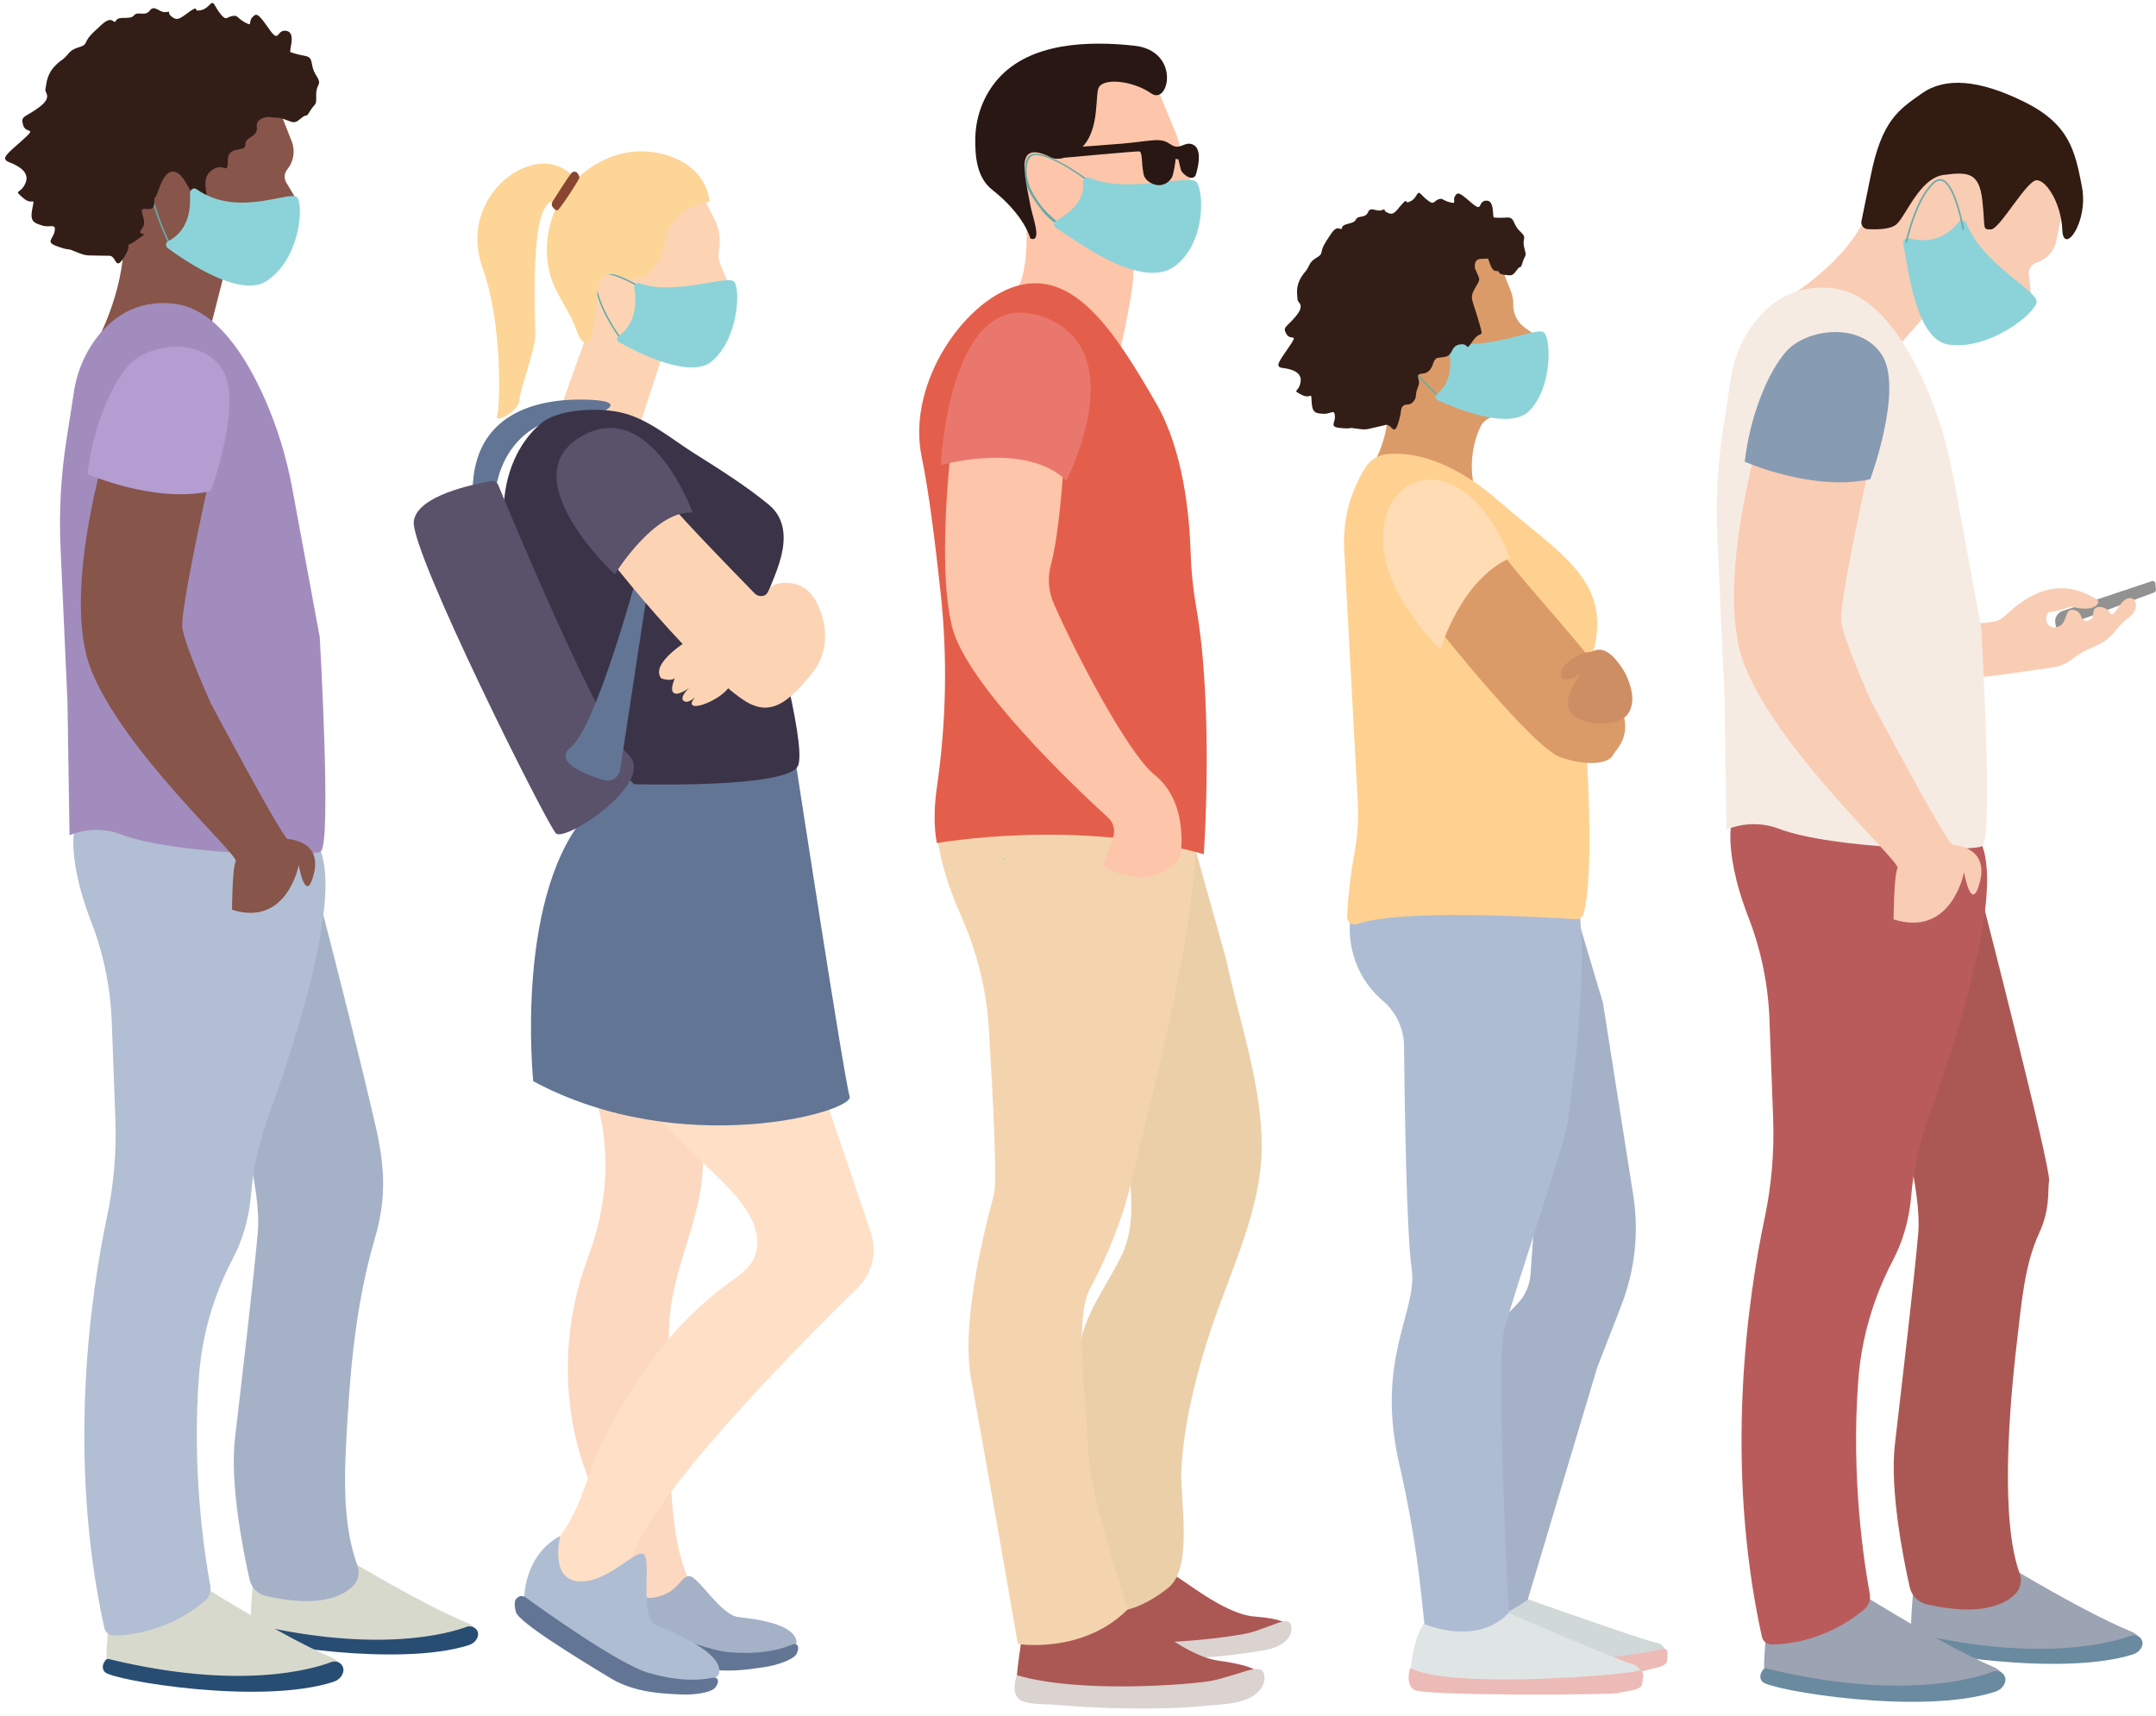 <?xml version="1.0" encoding="UTF-8"?><svg xmlns="http://www.w3.org/2000/svg" xmlns:xlink="http://www.w3.org/1999/xlink" height="3543.9" preserveAspectRatio="xMidYMid meet" version="1.0" viewBox="959.3 811.9 4452.4 3543.9" width="4452.4" zoomAndPan="magnify"><g><g><path d="M 2409.863 3183.852 C 2420.957 3313.617 2346.129 3421.449 2341.363 3548.215 C 2337.309 3655.777 2336.344 3764.598 2344.051 3872.027 C 2349.516 3948.195 2355.812 4043.535 2400.387 4108.707 L 2193.121 4123.438 L 2186.809 3893.008 C 2186.809 3893.008 2072.117 3680.477 2174.184 3406.906 C 2276.234 3133.34 2125.777 2948.16 2125.777 2948.16 L 2388.816 2937.645 C 2388.816 2937.645 2409.863 3183.824 2409.863 3183.852" fill="#fcd8c0"/></g><g><path d="M 2257.027 4040.148 C 2257.027 4040.148 2258.742 4120.578 2310.094 4111.391 C 2361.449 4102.188 2363.387 4068.031 2382.258 4067.078 C 2401.129 4066.141 2446.73 4147.488 2484.453 4151.688 C 2522.176 4155.891 2596.809 4165.758 2603.887 4200.309 C 2610.984 4234.871 2481.941 4249.34 2481.941 4249.34 L 2224.781 4170.129 C 2224.781 4170.129 2201.441 4093.16 2257.027 4040.148" fill="#a5b1c7"/></g><g><path d="M 2184.824 4120.301 C 2176.785 4116.57 2169.34 4119.688 2165.387 4127.66 C 2162.871 4132.73 2165.352 4143.449 2170.508 4153.73 C 2180.438 4173.527 2313.219 4222.598 2389.203 4250.301 C 2420.586 4261.742 2454.086 4263.73 2487.043 4261.277 C 2503.328 4260.07 2519.5 4257.859 2535.625 4255.398 C 2552.086 4252.879 2563.57 4250.141 2579.23 4244.059 C 2587.062 4241.027 2600.719 4234.871 2604.531 4227.32 C 2610.152 4216.211 2609.078 4202.969 2593.434 4209.32 C 2562.801 4221.781 2521.133 4229.148 2464.398 4224.289 C 2399.914 4218.758 2223.258 4138.141 2184.824 4120.301" fill="#627595"/></g><g><path d="M 2664.488 3081.805 L 2757.57 3356.828 C 2771.309 3397.445 2760.547 3442.328 2729.895 3472.301 C 2597.586 3601.562 2250.676 3951.859 2258.344 4063.461 C 2267.816 4201.289 2062.637 4065.57 2062.637 4065.57 C 2062.637 4065.57 2127.855 3966.68 2127.871 3966.66 C 2163.457 3912.719 2178.863 3834.879 2209.531 3776.609 C 2273.492 3655.211 2352.418 3541.871 2465.09 3461 C 2485.898 3446.07 2508.801 3430.719 2517.762 3406.711 C 2550.539 3318.898 2423.484 3232.375 2374.758 3178.273 C 2349.816 3150.594 2281.008 3090.598 2289.918 3047.09 C 2299.387 3000.773 2664.488 3081.805 2664.488 3081.805" fill="#ffe0c7"/></g><g><path d="M 2603.441 2392.641 C 2603.441 2392.641 2703.41 3044.977 2713.922 3076.535 C 2724.438 3108.098 2365.66 3209.117 2060.539 3044.977 C 2060.539 3044.977 2019.496 2649.367 2180.469 2483.125 C 2341.465 2316.883 2408.805 2356.859 2408.805 2356.859 L 2603.441 2392.641" fill="#627595"/></g><g><path d="M 3222.59 4137.129 C 3222.59 4137.129 3216.625 4199.59 3219.441 4202.922 C 3222.258 4206.262 3308.629 4216.961 3308.629 4216.961 L 3388.324 4218.422 L 3461.367 4210.652 L 3534.23 4200.258 L 3594.457 4182.738 L 3614.461 4165.832 C 3614.461 4165.832 3612.109 4155.461 3548.824 4150.418 C 3485.535 4145.371 3395.242 4067.539 3387.391 4068 C 3379.543 4068.461 3241.793 4091.379 3241.793 4091.379 L 3222.59 4137.129" fill="#ab5854"/></g><g><path d="M 3218.477 4193.789 C 3218.477 4193.789 3209.641 4222.309 3224.262 4232.828 C 3237.125 4242.078 3269.039 4238.277 3283.703 4238.75 C 3324.008 4240.047 3364.375 4239.508 3404.637 4237.738 C 3446.387 4235.898 3488.246 4232.809 3529.574 4226.277 C 3558.684 4221.68 3606.328 4220.078 3622.574 4190.559 C 3626.16 4184.039 3627.516 4176.148 3625.535 4168.969 C 3624.867 4166.648 3623.82 4164.328 3621.996 4162.758 C 3613.984 4155.93 3591.887 4166.359 3583.719 4169.211 C 3568.297 4174.578 3553.207 4180.988 3537.273 4184.77 C 3507.941 4191.738 3326.211 4218.547 3218.477 4193.789" fill="#dad3d0"/></g><g><path d="M 3068.434 4201.199 C 3068.434 4201.199 3056.41 4278.871 3059.684 4283.25 C 3062.977 4287.621 3170.172 4307.309 3170.172 4307.309 L 3269.727 4314.969 L 3361.625 4310.59 L 3453.5 4302.941 L 3530.082 4285.43 L 3556.352 4265.738 C 3556.352 4265.738 3554.168 4252.621 3475.383 4241.68 C 3396.621 4230.738 3289.426 4126.812 3279.586 4126.812 C 3269.727 4126.812 3095.793 4145.41 3095.793 4145.41 L 3068.434 4201.199" fill="#ab5854"/></g><g><path d="M 3419.598 2536.199 L 3491.793 2794.371 C 3518.629 2924.508 3568.102 3057.258 3564.621 3191.777 C 3561.25 3322.77 3490.656 3457.379 3451.91 3582.699 C 3425.027 3669.66 3403.203 3759.5 3398.848 3850.75 C 3396.156 3906.668 3423.781 4048.801 3372.559 4090.707 C 3360.539 4100.559 3293.797 4153.07 3241.281 4135.559 C 3158.82 4107.988 3175.852 3622.629 3197.918 3556.41 C 3216.262 3501.359 3252.445 3454.199 3277.008 3401.629 C 3317.809 3314.289 3278.691 3193.258 3279.852 3094.77 C 3280.859 3008.129 3281.844 2921.488 3282.875 2834.848 L 3383.504 2625.902 L 3419.598 2536.199" fill="#ebcfa9"/></g><g><path d="M 2896.152 2546.594 C 2896.152 2546.594 2900.746 2606.383 2944.062 2703.578 C 2976.879 2777.184 2996.539 2855.973 3001.426 2936.422 C 3009.461 3068.84 3018.961 3251.668 3012.117 3278.449 C 3001.172 3321.117 2941 3534.441 2965.082 3662.43 C 2989.141 3790.422 3061.32 4207.219 3061.32 4207.219 C 3061.32 4207.219 3195.883 4229.102 3288.867 4135.02 C 3288.867 4135.02 3209.57 3904.738 3206.273 3804.098 C 3203 3703.449 3176.73 3534.98 3210.652 3472.629 C 3244.574 3410.27 3279.582 3324.949 3295.988 3250.559 C 3312.398 3176.168 3464.449 2621.539 3421.793 2467.297 C 3379.137 2313.031 2896.152 2546.594 2896.152 2546.594" fill="#f4d4ae"/></g><g><path d="M 3078.852 1272.141 C 3078.852 1272.141 3085.402 1382.621 3055.859 1412.164 C 3026.34 1441.707 3264.812 1568.602 3264.812 1568.602 C 3264.812 1568.602 3300.551 1419.48 3299.656 1375.84 C 3299.531 1370.051 3304.246 1365.312 3310.031 1365.312 C 3333.383 1365.234 3382.582 1363.066 3394.996 1346.523 C 3405.113 1333.039 3398.59 1316.215 3392.09 1305.305 C 3387.246 1297.148 3386.125 1287.309 3388.926 1278.258 L 3393.949 1262.07 C 3396.727 1253.023 3396.344 1243.285 3392.828 1234.488 C 3390.074 1227.605 3390.074 1218.992 3394.406 1212.773 C 3401.316 1202.883 3422.551 1197.223 3417.273 1181.316 L 3398.18 1123.68 C 3395.324 1109.66 3391.145 1095.918 3385.691 1082.691 L 3344.676 983.352 L 3194.785 966.934 L 3139.012 1020.543 L 3111.66 1059.926 C 3111.66 1059.926 3082.117 1100.406 3072.277 1108.055 C 3062.438 1115.699 3047.117 1132.117 3047.117 1132.117 L 3078.852 1272.141" fill="#fdc5aa"/></g><g><path d="M 3952.258 4241.73 C 3952.258 4241.73 3952.23 4170.73 3979.324 4141.371 C 4006.418 4112 4033.133 4128.961 4033.133 4128.961 L 4110.984 4113.68 C 4110.984 4113.68 4348.941 4197.969 4376.035 4203.59 C 4403.102 4209.211 4395.754 4224.051 4395.754 4224.051 C 4395.754 4224.051 4274.008 4253.801 4272.902 4252.832 C 4271.82 4251.867 4199.316 4261.25 4198.184 4259.258 C 4197.02 4257.27 4122.359 4264.719 4122.359 4264.719 L 4055.34 4262.461 L 3977.109 4261.891 L 3952.258 4241.73" fill="#d0d8d8"/></g><g><path d="M 3950.988 4237.691 C 3950.988 4237.691 3942.473 4268.031 3960.641 4279.309 C 3978.777 4290.598 4345.773 4267.102 4357.828 4262.281 C 4369.91 4257.461 4400.676 4255.66 4401.945 4242.211 C 4403.215 4228.758 4406.297 4211.082 4388.188 4218.32 C 4370.102 4225.551 4036.52 4274.879 3950.988 4237.691" fill="#edbbb7"/></g><g><path d="M 3872.492 4261.371 C 3872.492 4261.371 3876.871 4185.879 3907.508 4156.348 C 3938.145 4126.809 3965.469 4146.5 3965.469 4146.5 L 4067.211 4139.938 C 4067.211 4139.938 4296.949 4239.488 4325.398 4247.148 C 4353.844 4254.801 4345.082 4270.117 4345.082 4270.117 C 4345.082 4270.117 4213.828 4294.191 4212.73 4293.09 C 4211.637 4292 4133.961 4297.469 4132.867 4295.281 C 4131.77 4293.09 4051.906 4296.371 4051.906 4296.371 L 3980.801 4289.809 L 3897.652 4284.34 L 3872.492 4261.371" fill="#dfe5e5"/></g><g><path d="M 4213.816 2695.922 L 4269.598 2882.992 L 4332.121 3280.141 C 4344.195 3356.785 4335.773 3435.242 4307.684 3507.562 L 4257.578 3636.723 L 4114.246 4115.871 C 4114.246 4115.871 4061.742 4155.25 4022.379 4155.25 C 3982.988 4155.25 4022.379 3577.652 4022.379 3577.652 L 4092.949 3504.621 C 4108.836 3488.203 4118.402 3466.703 4120.027 3443.914 L 4137.219 3200.23 L 4071.602 2826.105 L 4213.816 2695.922" fill="#a5b1c7"/></g><g><path d="M 3747.781 2710.137 C 3747.781 2710.137 3731.938 2807.809 3815.422 2879.18 C 3842.762 2902.559 3858.449 2936.777 3858.816 2972.738 C 3860.047 3096.086 3863.922 3359.477 3874.684 3433.246 C 3887.332 3519.789 3798.848 3617.57 3848.941 3835.691 C 3868.793 3922.109 3884.008 4009.52 3893.539 4097.68 L 3900.949 4166.188 C 3900.949 4166.188 4008.16 4213.227 4074.887 4143.219 C 4074.887 4143.219 4048.098 3626.328 4065.039 3561.238 C 4086.59 3478.539 4189.742 3177.258 4196.316 3131.316 C 4202.863 3085.367 4268.512 2639.035 4179.895 2596.367 C 4091.305 2553.707 3747.781 2710.137 3747.781 2710.137" fill="#aebcd3"/></g><g><path d="M 3822.176 1694.965 C 3822.176 1694.965 3815.602 1745.277 3782.801 1789.047 C 3749.977 1832.785 4008.234 1833.777 4008.234 1833.777 C 4008.234 1833.777 3982.211 1768.051 4016.484 1693.617 C 4021.816 1681.965 4032.91 1674.07 4045.652 1672.852 C 4060.277 1671.43 4075.023 1670.188 4089.293 1666.504 C 4101.555 1663.305 4115.973 1658.406 4122.879 1646.957 C 4128.516 1637.59 4127.422 1626.445 4127.703 1615.984 C 4127.805 1610.984 4128.742 1606.109 4130.215 1601.363 C 4131.738 1596.488 4133.617 1591.613 4133.617 1586.438 C 4133.617 1575.648 4125.645 1567.699 4122.371 1557.953 C 4120.465 1552.215 4119.148 1544.75 4123.031 1539.574 L 4132.219 1527.312 C 4137.984 1519.645 4136.332 1508.754 4128.566 1503.145 L 4107.746 1488.113 C 4092.645 1477.199 4083.91 1459.555 4084.367 1440.945 C 4084.621 1431.707 4082.996 1422.492 4079.621 1413.883 L 4057.383 1356.918 L 4013.613 1297.844 L 3942.508 1347.066 L 3879.066 1436.785 C 3879.066 1436.785 3860.461 1464.125 3857.184 1475.066 C 3853.91 1486.008 3853.91 1510.074 3850.633 1522.105 C 3847.336 1534.141 3822.176 1694.965 3822.176 1694.965" fill="#db9b68"/></g><g><path d="M 5410.285 2016.711 L 5411.516 2030.031 C 5411.715 2032.422 5410.32 2034.664 5408.062 2035.504 L 5206.203 2110.664 L 5203.91 2100.031 C 5201.488 2088.645 5207.996 2077.242 5219.051 2073.566 L 5403.312 2012.145 C 5406.566 2011.066 5409.988 2013.293 5410.285 2016.711" fill="#929292"/></g><g><path d="M 2281.488 1686.641 L 2324.809 1553.691 C 2324.809 1553.691 2410.914 1576.152 2435.102 1548.793 C 2448.77 1533.348 2449.176 1487.016 2448.238 1459.227 C 2447.926 1450.555 2451.266 1442.172 2457.391 1436.023 C 2466.832 1426.582 2469.641 1412.41 2464.5 1400.09 L 2446.797 1357.625 C 2443.293 1349.168 2442.211 1339.871 2443.723 1330.867 L 2444.371 1326.879 C 2447.926 1305.645 2444.59 1283.812 2434.859 1264.598 L 2405.652 1206.855 L 2263.598 1220.52 L 2196.258 1322.578 C 2196.258 1322.578 2164.699 1376.238 2163.648 1381.5 C 2162.598 1386.781 2172.066 1500.395 2172.066 1500.395 L 2097.359 1709.793 L 2281.488 1686.641" fill="#fcd4b4"/></g><g><path d="M 2237.711 1509.137 L 2240.07 1507.43 C 2239.57 1506.738 2190.16 1437.949 2191.43 1392.906 C 2191.609 1386.449 2193.82 1382.211 2198.16 1379.902 C 2220.969 1367.824 2292.172 1413.008 2292.891 1413.469 L 2294.453 1411.023 C 2291.473 1409.109 2221.121 1364.457 2196.801 1377.32 C 2191.52 1380.133 2188.73 1385.344 2188.52 1392.836 C 2187.223 1438.871 2235.652 1506.277 2237.711 1509.137" fill="#66aaa7"/></g><g><path d="M 2424.582 1228.941 C 2424.582 1228.941 2347.781 1235.246 2334.102 1305.75 C 2320.422 1376.23 2278.332 1398.34 2245.723 1383.617 C 2213.102 1368.867 2196.262 1385.703 2194.16 1403.59 C 2192.062 1421.48 2187.852 1518.293 2171 1519.348 C 2156.223 1520.23 2150.051 1493.164 2145.941 1483.469 C 2130.551 1447.148 2104.953 1415.691 2094.852 1377.113 C 2083.473 1333.652 2087.922 1285.676 2106.082 1244.719 C 2135.512 1178.34 2203.262 1127.52 2276.762 1124.598 C 2341.992 1121.996 2417.781 1156.621 2424.582 1228.941" fill="#fcd597"/></g><g><path d="M 2167.863 1211.039 C 2167.863 1211.039 2138.402 1139.504 2066.852 1151.082 C 1995.305 1162.664 1915.344 1253.137 1956.375 1366.773 C 1997.414 1480.41 1992.152 1652.953 1985.836 1670.836 C 1979.523 1688.746 2032.133 1659.254 2032.133 1638.219 C 2032.133 1617.184 2064.746 1535.113 2064.746 1503.547 C 2064.746 1471.98 2051.496 1224.699 2103.363 1227.875 C 2155.234 1231.051 2167.863 1211.039 2167.863 1211.039" fill="#fcd597"/></g><g><path d="M 2100.207 1228.566 C 2098.047 1231.996 2098.215 1236.445 2100.719 1239.656 C 2103.789 1243.594 2108.078 1247.824 2111.258 1245.781 C 2115.207 1243.254 2135.387 1213.27 2147.148 1194.398 C 2151.945 1186.715 2155.34 1180.879 2155.656 1179.516 C 2156.77 1174.773 2147.887 1158.215 2137.898 1171.227 C 2129.926 1181.609 2108.535 1215.363 2100.207 1228.566" fill="#884530"/></g><g><path d="M 5033.363 2098.629 C 5033.363 2098.629 5071.652 2100.805 5090.266 2090.965 C 5108.617 2081.238 5183.574 1982.906 5289.801 2050.117 C 5292.566 2051.875 5293.457 2055.527 5291.777 2058.336 C 5287.691 2065.137 5275.172 2074.484 5236.852 2064.707 C 5236.852 2064.707 5200.742 2076.746 5192.012 2075.645 C 5183.246 2074.555 5178.863 2111.746 5205.125 2107.375 C 5231.383 2102.996 5220.445 2069.086 5240.113 2071.277 C 5250.922 2072.477 5255.797 2080.234 5258.004 2087.008 C 5259.816 2092.559 5265.812 2095.527 5271.348 2093.684 C 5277.906 2091.496 5281.301 2088.715 5281.859 2081.227 C 5282.156 2077.105 5282.191 2072.555 5284.891 2069.445 C 5291.68 2061.727 5307.953 2066.496 5313.621 2073.188 C 5315.402 2075.258 5316.852 2080.047 5319.785 2080.586 C 5323.805 2081.316 5327.855 2074.957 5329.832 2072.418 C 5335.895 2064.648 5339.883 2055.406 5348.613 2050.055 C 5353.16 2047.277 5359.125 2045.926 5363.801 2048.527 C 5368.645 2051.258 5370.555 2057.453 5370.262 2063.027 C 5369.336 2079.746 5356.52 2085.047 5345.812 2094.996 C 5331.512 2108.297 5322.188 2124.848 5305.449 2135.988 C 5293.789 2143.738 5280.676 2148.727 5268.023 2154.586 C 5254.844 2160.703 5244.43 2168.656 5232.867 2177.156 C 5218.863 2187.426 5201.402 2190.266 5184.367 2192.477 C 5155.109 2196.254 5126.016 2201.184 5096.723 2204.738 C 5074.977 2207.375 5046.148 2213.809 5024.633 2206.93 C 4997.285 2198.176 5033.363 2098.629 5033.363 2098.629" fill="#f9ccb4"/></g><g><path d="M 1981.617 1838.141 C 1981.617 1838.141 1983.727 1659.281 2194.145 1666.641 C 2194.145 1666.641 2267.797 1639.281 2166.805 1637.184 C 2065.793 1635.086 1937.426 1666.641 1935.328 1824.473 C 1933.215 1982.305 1981.617 1838.141 1981.617 1838.141" fill="#627595"/></g><g><path d="M 4910.293 4096.73 C 4910.293 4096.73 4902.012 4192.691 4907.289 4194.723 C 4912.535 4196.75 4960.871 4210.973 4960.871 4210.973 L 5104.859 4231.281 L 5218.359 4231.281 L 5374.953 4201.828 L 5378.086 4195.742 C 5374.391 4189.77 5368.848 4185.062 5362.281 4182.262 C 5341.168 4173.312 5271.777 4146.32 5069.129 4024.09 C 4789.566 3855.488 5019.734 4060.648 5019.734 4060.648 L 4910.293 4096.73" fill="#9ca3b2"/></g><g><path d="M 4909.996 4184.441 C 4907.387 4183.832 4904.609 4184.754 4903.023 4186.859 C 4899.984 4190.941 4893.246 4200.902 4902.031 4209.949 C 4917.793 4226.211 5217.883 4275.273 5364.18 4228.758 C 5371.449 4226.441 5377.758 4221.68 5381.328 4215.133 C 5383.969 4210.312 5385.324 4204.391 5382.055 4198.371 C 5377.824 4190.5 5367.914 4187.18 5359.355 4190.332 C 5322.418 4203.922 5175.031 4246.66 4909.996 4184.441" fill="#6a8aa0"/></g><g><path d="M 4605.641 4196.82 C 4605.641 4196.82 4599.074 4266.84 4604.547 4269.02 C 4610.016 4271.211 4660.336 4286.531 4660.336 4286.531 L 4810.207 4308.41 L 4928.352 4308.41 L 5091.348 4276.68 L 5094.629 4270.121 C 5090.785 4263.688 5085.035 4258.621 5078.16 4255.602 C 5056.188 4245.961 4983.953 4216.891 4773.012 4085.238 C 4482.023 3903.641 4721.598 4124.621 4721.598 4124.621 L 4605.641 4196.82" fill="#9ca3b2"/></g><g><path d="M 5054.133 2676.23 C 5054.133 2676.23 5195.266 3225.402 5190.898 3250.559 C 5187.68 3269.082 5193.93 3308.352 5170.406 3358.762 C 5140.223 3423.484 5133.91 3504.32 5125.465 3575.23 C 5107.551 3725.41 5090.184 3952.121 5130.215 4061.781 C 5135.633 4076.609 5131.969 4093.289 5120.746 4104.391 C 5098.66 4126.289 5048.523 4150.512 4938.18 4125.301 C 4920.746 4121.32 4907.105 4107.723 4903.184 4090.281 C 4889.797 4030.82 4861.559 3888.992 4872.555 3794.254 C 4886.77 3671.73 4913.031 3448.559 4920.684 3358.859 C 4928.332 3269.152 4876.922 3098.5 4876.922 3098.5 L 5054.133 2676.23" fill="#ab5854"/></g><g><path d="M 4540 2490.262 C 4540 2490.262 4510.254 2552.152 4570.656 2708.301 C 4596.578 2775.312 4610.84 2846.262 4613.477 2918.062 L 4621.059 3122.23 C 4623.598 3191.211 4617.738 3260.242 4603.477 3327.781 C 4570.094 3485.754 4518.215 3829.961 4597.738 4192.129 C 4599.84 4201.648 4608.305 4208.43 4618.051 4208.328 C 4652.031 4207.98 4732.18 4199.648 4808.852 4136.148 C 4818.445 4128.211 4822.926 4115.672 4820.641 4103.441 C 4809.918 4045.922 4780.926 3864.93 4797.16 3659.43 C 4803.902 3573.68 4828.758 3490.492 4868.691 3414.312 C 4885.398 3382.492 4901.512 3338.184 4906.277 3281.043 C 4910.883 3225.953 4923.078 3171.742 4941.918 3119.762 C 5001.629 2955.062 5109.367 2622.734 5041 2537.305 C 4949.125 2422.441 4540 2490.262 4540 2490.262" fill="#ba5b5b"/></g><g><path d="M 4646.098 1429.133 C 4646.098 1429.133 4773 1356.922 4815.684 1251.91 C 4858.34 1146.895 4949.133 1122.824 4949.133 1122.824 L 5050.871 1122.824 L 5231.371 1178.605 L 5219.336 1244.238 L 5205.664 1309.809 C 5201.266 1330.797 5185.859 1347.742 5165.387 1354.098 C 5155.758 1357.113 5149.051 1365.844 5148.664 1375.953 L 5154.953 1431.316 C 5154.539 1441.426 5144.781 1448.488 5135.055 1445.727 L 5117.566 1434.109 C 5107.199 1431.156 5096.125 1435.359 5090.316 1444.441 L 5084.508 1451.375 C 5081.105 1455.418 5076.676 1458.469 5071.637 1460.199 L 5066.344 1462 C 5048.371 1468.16 5034.473 1482.539 5028.953 1500.703 C 5025.391 1512.355 5012.809 1518.676 5001.352 1514.535 L 4960.336 1499.805 C 4945.859 1494.637 4935.043 1482.41 4931.641 1467.422 L 4879.137 1527.566 L 4646.098 1429.133" fill="#f9ccb4"/></g><g><path d="M 4532.742 1600.199 C 4537.91 1558.281 4553.199 1518.078 4577.988 1483.855 C 4609.629 1440.195 4662.164 1397.719 4744.562 1407.246 C 4833.348 1417.523 4897.125 1520.137 4936.457 1610.008 C 4962.461 1669.52 4981.27 1731.895 4993.07 1795.734 L 5050.871 2108.469 C 5050.871 2108.469 5076.031 2543.859 5053.051 2559.18 C 5033.648 2572.109 4743.566 2565.539 4633.359 2523.656 C 4598.262 2510.32 4559.398 2510.938 4524.676 2525.27 L 4520.316 2244.117 L 4505.711 1919.926 C 4502.316 1844.535 4506.457 1768.953 4518.074 1694.371 L 4532.742 1600.199" fill="#f6ebe2"/></g><g><path d="M 4815.117 1795.059 C 4815.117 1795.059 4757.156 2056.516 4761.508 2094.805 C 4765.891 2133.094 4823.879 2261.082 4823.879 2261.082 C 4823.879 2261.082 4980.293 2555.352 4991.234 2556.445 C 5002.172 2557.543 5065.633 2564.105 5048.137 2633.023 C 5030.609 2701.941 5015.316 2613.336 5015.316 2613.336 C 5015.316 2613.336 4990.145 2748.984 4869.812 2710.695 C 4869.812 2710.695 4870.371 2618.254 4878.02 2605.133 C 4885.664 2592.004 4634.059 2366.645 4562.953 2188.332 C 4491.848 2010.023 4610.004 1653.41 4610.004 1653.41 L 4815.117 1795.059" fill="#f9ccb4"/></g><g><path d="M 4607.375 4257.949 C 4604.652 4257.289 4601.773 4258.289 4600.113 4260.562 C 4596.953 4264.949 4589.941 4275.68 4599.082 4285.43 C 4615.484 4302.941 4927.875 4355.781 5080.156 4305.688 C 5087.73 4303.191 5094.273 4298.059 5097.996 4291.008 C 5100.754 4285.809 5102.16 4279.438 5098.781 4272.949 C 5094.336 4264.48 5084.039 4260.898 5075.117 4264.297 C 5036.68 4278.93 4883.27 4324.969 4607.375 4257.949" fill="#6a8aa0"/></g><g><path d="M 4803.449 1268.52 C 4801.77 1276.77 4807.754 1284.598 4816.133 1285.113 C 4833.859 1286.184 4861.84 1286.02 4874.75 1275.961 C 4894.449 1260.656 4922.883 1179.719 4973.188 1173.152 C 5023.523 1166.586 5046.492 1167.688 5053.059 1225.656 C 5059.625 1283.625 5051.957 1285.824 5070.559 1285.824 C 5089.16 1285.824 5144.961 1182.988 5165.73 1184.086 C 5186.531 1185.188 5216.066 1233.324 5218.234 1286.926 C 5220.434 1340.527 5272.938 1271.594 5258.703 1197.223 C 5244.5 1122.816 5232.469 1068.113 5139.461 1022.18 C 5046.492 976.242 4976.488 970.777 4928.352 1004.68 C 4880.215 1038.582 4845.215 1060.48 4822.215 1176.422 L 4803.449 1268.52" fill="#321b11"/></g><g><path d="M 4562.422 1765.516 C 4562.422 1765.516 4703.531 1827.879 4821.68 1801.621 C 4821.68 1801.621 4891.695 1612.375 4844.668 1543.441 C 4797.613 1474.535 4689.305 1493.113 4649.93 1535.789 C 4610.559 1578.461 4573.344 1670.355 4562.422 1765.516" fill="#879bb2"/></g><g><path d="M 1481.578 4080.09 C 1481.578 4080.09 1473.457 4174.32 1478.613 4176.32 C 1483.781 4178.312 1531.246 4192.27 1531.246 4192.27 L 1672.625 4212.223 L 1784.078 4212.223 L 1937.844 4183.301 L 1940.938 4177.312 C 1937.297 4171.449 1931.863 4166.832 1925.398 4164.078 C 1904.68 4155.289 1836.543 4128.781 1637.547 4008.762 C 1363.039 3843.195 1589.035 4044.672 1589.035 4044.672 L 1481.578 4080.09" fill="#d7d9cd"/></g><g><path d="M 1481.305 4166.219 C 1478.734 4165.617 1476.008 4166.527 1474.457 4168.598 C 1471.457 4172.598 1464.848 4182.387 1473.465 4191.277 C 1488.941 4207.227 1783.645 4255.406 1927.285 4209.738 C 1934.434 4207.469 1940.602 4202.789 1944.125 4196.355 C 1946.719 4191.617 1948.047 4185.809 1944.844 4179.898 C 1940.672 4172.176 1930.957 4168.906 1922.531 4172.008 C 1886.281 4185.348 1741.555 4227.316 1481.305 4166.219" fill="#284d72"/></g><g><path d="M 1182.402 4178.383 C 1182.402 4178.383 1175.969 4247.133 1181.332 4249.285 C 1186.707 4251.434 1236.117 4266.473 1236.117 4266.473 L 1383.281 4287.953 L 1499.305 4287.953 L 1659.352 4256.805 L 1662.582 4250.352 C 1658.789 4244.043 1653.137 4239.062 1646.406 4236.102 C 1624.832 4226.633 1553.914 4198.094 1346.766 4068.809 C 1061.023 3890.496 1296.273 4107.484 1296.273 4107.484 L 1182.402 4178.383" fill="#d7d9cd"/></g><g><path d="M 1622.84 2685.215 C 1661.336 2834.996 1699.531 2984.941 1734.484 3135.602 C 1753.855 3219.141 1758.059 3285.145 1733.707 3368.637 C 1697.824 3491.551 1684.641 3613.184 1677.074 3740.875 C 1671.289 3838.996 1663.156 3951.609 1697.527 4045.77 C 1702.848 4060.328 1699.277 4076.707 1688.258 4087.617 C 1666.535 4109.117 1617.324 4132.906 1508.953 4108.148 C 1491.832 4104.238 1478.453 4090.887 1474.602 4073.758 C 1461.461 4015.375 1433.723 3876.098 1444.523 3783.066 C 1458.492 3662.758 1484.273 3443.625 1491.793 3355.523 C 1499.309 3267.441 1448.824 3099.871 1448.824 3099.871 L 1622.84 2685.215" fill="#a5b1c7"/></g><g><path d="M 1117.957 2502.609 C 1117.957 2502.609 1088.758 2563.383 1148.059 2716.715 C 1173.508 2782.516 1187.52 2852.184 1190.129 2922.695 L 1197.559 3123.176 C 1200.066 3190.918 1194.297 3258.711 1180.297 3325.02 C 1147.527 3480.133 1096.59 3818.133 1174.668 4173.77 C 1176.719 4183.121 1185.047 4189.781 1194.617 4189.68 C 1227.988 4189.34 1306.695 4181.16 1381.977 4118.801 C 1391.387 4111.012 1395.797 4098.703 1393.559 4086.684 C 1383.008 4030.203 1354.559 3852.48 1370.477 3650.684 C 1377.117 3566.48 1401.52 3484.793 1440.738 3410 C 1457.117 3378.738 1472.945 3335.234 1477.637 3279.125 C 1482.168 3225.027 1494.117 3171.785 1512.617 3120.754 C 1571.258 2959.016 1677.051 2632.691 1609.949 2548.801 C 1519.719 2436.004 1117.957 2502.609 1117.957 2502.609" fill="#b2bed3"/></g><g><path d="M 1166.23 1502.914 C 1166.23 1502.914 1231.641 1375.316 1210.191 1266.109 C 1188.75 1156.879 1250.391 1088.281 1250.391 1088.281 L 1333.969 1033.551 L 1512.262 982.273 L 1537.691 1042.668 L 1561.711 1103.898 C 1569.398 1123.48 1565.859 1145.703 1552.48 1161.934 C 1546.172 1169.578 1545.371 1180.371 1550.461 1188.879 L 1573.941 1227.988 C 1579.059 1236.523 1574.832 1247.598 1565.34 1250.566 L 1556.23 1253.387 C 1546.109 1256.535 1539.262 1265.934 1539.367 1276.551 L 1538.34 1285.336 C 1537.73 1290.492 1535.719 1295.418 1532.52 1299.508 L 1529.129 1303.875 C 1517.691 1318.582 1514.012 1337.883 1519.23 1355.762 C 1525.871 1378.492 1500.102 1386.746 1482.723 1389.438 C 1475.598 1390.555 1419.32 1395.688 1421.379 1380.777 L 1393.609 1489.578 L 1166.23 1502.914" fill="#87554a"/></g><g><path d="M 1110.84 1628.609 C 1115.922 1587.43 1130.922 1547.992 1155.258 1514.379 C 1186.32 1471.477 1237.91 1429.773 1318.84 1439.129 C 1406.02 1449.207 1468.641 1549.984 1507.25 1638.258 C 1532.801 1696.656 1551.258 1757.93 1562.848 1820.629 L 1619.621 2127.719 C 1619.621 2127.719 1644.32 2555.246 1621.77 2570.285 C 1602.719 2582.973 1317.859 2576.539 1209.648 2535.402 C 1175.18 2522.309 1137.008 2522.922 1102.918 2536.988 L 1098.617 2260.91 L 1084.297 1942.562 C 1080.969 1868.516 1085.031 1794.328 1096.441 1721.074 L 1110.84 1628.609" fill="#a28cbd"/></g><g><path d="M 3929.887 1631.293 L 3931.707 1629.156 C 3931.078 1628.621 3868.469 1575.66 3859.066 1533.02 C 3857.707 1526.922 3858.773 1522.402 3862.32 1519.223 C 3880.883 1502.508 3958.41 1528.188 3959.188 1528.453 L 3960.086 1525.781 C 3956.828 1524.688 3880.25 1499.324 3860.426 1517.133 C 3856.125 1520.996 3854.742 1526.559 3856.297 1533.629 C 3865.918 1577.188 3927.285 1629.109 3929.887 1631.293" fill="#66aaa7"/></g><g><path d="M 3926.895 1626.004 C 3922.676 1629.48 3923.52 1636.176 3928.504 1638.477 C 3964.738 1655.059 4076.309 1701.238 4116.789 1661.09 C 4165.367 1612.844 4162.711 1512.773 4147.812 1498.617 C 4133.883 1485.379 4031.539 1537.203 3959.652 1517.578 C 3953.777 1515.941 3948.359 1521.332 3949.867 1527.262 C 3955.848 1550.898 3961.723 1597.332 3926.895 1626.004" fill="#8cd3d9"/></g><g><path d="M 1386.621 1823.691 C 1386.621 1823.691 1331.711 2071.293 1335.859 2107.555 C 1340 2143.797 1394.91 2265.004 1394.91 2265.004 C 1394.91 2265.004 1543.051 2543.688 1553.41 2544.719 C 1563.77 2545.754 1623.859 2551.984 1607.281 2617.246 C 1590.711 2682.504 1576.199 2598.609 1576.199 2598.609 C 1576.199 2598.609 1552.379 2727.062 1438.418 2690.801 C 1438.418 2690.801 1438.941 2603.262 1446.191 2590.836 C 1453.441 2578.391 1215.172 2364.988 1147.832 2196.125 C 1080.492 2027.258 1192.371 1689.531 1192.371 1689.531 L 1386.621 1823.691" fill="#87554a"/></g><g><path d="M 1184.133 4238.41 C 1181.469 4237.758 1178.621 4238.738 1177 4240.969 C 1173.875 4245.277 1166.992 4255.816 1175.977 4265.387 C 1192.082 4282.578 1498.855 4334.48 1648.387 4285.277 C 1655.824 4282.828 1662.238 4277.789 1665.906 4270.867 C 1668.602 4265.766 1669.984 4259.508 1666.652 4253.137 C 1662.309 4244.816 1652.199 4241.297 1643.438 4244.637 C 1605.695 4259.008 1455.039 4304.219 1184.133 4238.41" fill="#284d72"/></g><g><path d="M 1307 1314.008 L 1309.781 1312.324 C 1309.332 1311.418 1264.332 1221.938 1271.469 1168.449 C 1272.488 1160.801 1275.43 1156.062 1280.461 1153.984 C 1306.82 1143.062 1378.551 1207.766 1379.27 1208.426 L 1381.293 1205.738 C 1378.293 1203 1307.418 1139.078 1279.301 1150.711 C 1273.191 1153.227 1269.5 1159.02 1268.312 1167.914 C 1261.012 1222.598 1305.121 1310.297 1307 1314.008" fill="#66aaa7"/></g><g><path d="M 1139.98 1790.941 C 1139.98 1790.941 1278.551 1852.164 1394.57 1826.379 C 1394.57 1826.379 1463.324 1640.547 1417.133 1572.871 C 1370.941 1505.191 1264.594 1523.453 1225.922 1565.348 C 1187.25 1607.238 1150.723 1697.484 1139.98 1790.941" fill="#b39dd1"/></g><g><path d="M 3032.879 2587.48 C 3034.816 2587.48 3034.816 2584.484 3032.879 2584.484 C 3030.961 2584.484 3030.961 2587.48 3032.879 2587.48" fill="#91cecc"/></g><g><path d="M 3779.23 1777.105 C 3788.867 1761.883 3804.887 1751.82 3822.812 1749.965 C 3864.652 1745.648 3946.391 1753.41 4050.27 1843.199 C 4203.426 1975.566 4316.094 2023.68 4225.297 2224.977 C 4225.297 2224.977 4258.977 2584.289 4229.984 2697.906 C 4227.996 2705.648 4220.77 2710.867 4212.797 2710.34 C 4146.891 2705.988 3850.113 2688.5 3762.07 2720.449 C 3751.531 2724.277 3740.516 2716.086 3741.102 2704.898 C 3742.609 2675.91 3746.477 2628.168 3756.43 2574.219 C 3762.891 2539.27 3765.117 2503.648 3763.211 2468.16 L 3735.195 1946.254 C 3731.992 1886.676 3747.402 1827.578 3779.23 1777.105" fill="#ffd190"/></g><g><path d="M 3933.594 2114.984 C 3933.594 2114.984 4125.559 2356.84 4182.293 2376.09 C 4239.055 2395.34 4281.461 2389.004 4290.496 2371.066 C 4299.508 2353.125 4358.031 2316.441 4256.809 2188.645 C 4155.586 2060.844 4039.684 1946.867 4026.18 1892.723 C 4012.734 1838.609 3933.594 2114.984 3933.594 2114.984" fill="#db9b68"/></g><g><path d="M 3871.395 4256.992 C 3871.395 4256.992 3860.461 4288.723 3879.066 4301.84 C 3897.672 4314.969 4289.277 4312.777 4302.43 4308.41 C 4315.555 4304.031 4348.379 4304.031 4350.543 4289.812 C 4352.738 4275.59 4357.121 4256.992 4337.418 4263.551 C 4317.746 4270.121 3960.008 4301.84 3871.395 4256.992" fill="#edbbb7"/></g><g><path d="M 4005.395 1366.242 C 4005.395 1366.242 4001.027 1346.527 4018.523 1346.527 C 4036.043 1346.527 4030.566 1342.16 4036.043 1356.375 C 4041.496 1370.609 4044.777 1371.695 4051.367 1371.695 C 4057.902 1371.695 4050.406 1377.527 4066.211 1379.547 C 4081.988 1381.543 4083.074 1381.543 4091.832 1369.527 C 4100.594 1357.484 4098.395 1370.609 4103.875 1353.117 C 4109.328 1335.598 4112.609 1344.355 4107.156 1323.555 C 4101.676 1302.781 4114.805 1304.977 4098.395 1289.652 C 4081.988 1274.328 4088.551 1260.117 4071.055 1261.227 C 4053.535 1262.312 4049.168 1261.227 4044.777 1261.227 C 4040.41 1261.227 4046.973 1225.102 4028.395 1226.215 C 4009.789 1227.301 4022.914 1252.441 3997.746 1230.582 C 3972.578 1208.695 3969.297 1207.609 3963.844 1217.453 C 3958.367 1227.301 3969.297 1233.863 3952.887 1229.496 C 3936.48 1225.102 3938.676 1219.652 3928.832 1224.02 C 3918.984 1228.387 3921.18 1236.059 3906.945 1225.102 C 3892.73 1214.172 3890.535 1204.328 3885.082 1214.172 C 3879.605 1224.02 3874.125 1227.301 3867.562 1229.496 C 3861 1231.668 3866.477 1219.652 3853.352 1234.949 C 3840.223 1250.273 3836.941 1256.836 3824.898 1251.355 C 3812.883 1245.906 3823.816 1241.539 3812.883 1245.906 C 3801.93 1250.273 3789.887 1237.145 3784.434 1250.273 C 3778.957 1263.398 3763.633 1255.75 3759.266 1265.594 C 3754.898 1275.441 3733.012 1272.16 3730.816 1282.004 C 3728.645 1291.848 3723.168 1272.16 3707.844 1295.129 C 3692.543 1318.102 3690.348 1322.469 3688.176 1333.426 C 3685.98 1344.355 3670.656 1343.246 3663.008 1359.656 C 3655.336 1376.062 3652.055 1372.809 3643.32 1390.301 C 3634.559 1407.797 3638.926 1424.203 3638.926 1430.77 C 3638.926 1437.332 3655.336 1440.613 3635.645 1464.695 C 3615.953 1488.754 3607.195 1486.559 3615.953 1501.879 C 3624.715 1517.203 3642.207 1497.512 3621.434 1528.133 C 3600.656 1558.758 3590.812 1569.711 3608.305 1571.883 C 3625.801 1574.078 3649.328 1580.086 3644.961 1601.973 C 3640.566 1623.859 3626.355 1616.188 3647.129 1627.141 C 3667.934 1638.074 3666.82 1617.297 3667.934 1641.355 C 3669.016 1665.414 3676.668 1665.414 3691.988 1666.523 C 3707.312 1667.609 3714.961 1655.594 3716.047 1670.891 C 3717.156 1686.215 3702.945 1693.863 3729.176 1696.059 C 3755.453 1698.254 3739.043 1693.863 3760.906 1697.145 C 3782.793 1700.426 3781.707 1698.254 3802.484 1693.863 C 3823.258 1689.496 3822.176 1687.301 3828.738 1691.691 C 3835.301 1696.059 3839.668 1709.188 3847.344 1684.02 C 3854.992 1658.875 3850.625 1655.594 3857.188 1650.113 C 3863.75 1644.637 3869.203 1651.199 3877.965 1641.355 C 3886.723 1631.508 3880.16 1628.227 3887.809 1610.734 C 3895.457 1593.215 3876.852 1585.566 3897.652 1583.395 C 3918.43 1581.199 3918.43 1557.113 3922.824 1554.945 C 3927.191 1552.746 3918.43 1551.664 3940.316 1549.465 C 3962.203 1547.27 3953.445 1526.492 3974.246 1523.211 C 3995.02 1519.93 3984.066 1540.707 4000.473 1516.648 C 4016.883 1492.59 4023.445 1512.281 4015.797 1484.918 C 4008.148 1457.578 4007.039 1456.492 4002.668 1442.254 C 3998.301 1428.043 3996.105 1422.562 4005.953 1406.156 C 4015.797 1389.746 4015.797 1389.746 4010.344 1377.703 C 4004.867 1365.688 4005.395 1366.242 4005.395 1366.242" fill="#331e17"/></g><g><path d="M 3158.539 1287.887 C 3159.227 1287.102 3159.934 1286.344 3160.645 1285.582 C 3139.285 1265.668 3123.043 1255.797 3105.969 1232.109 C 3097.129 1219.812 3089.094 1206.781 3084.145 1192.473 C 3079.195 1178.145 3077.457 1162.441 3081.277 1147.793 C 3082.699 1142.281 3085.246 1136.551 3090.293 1133.953 C 3093.77 1132.141 3097.887 1132.09 3101.781 1132.484 C 3112.145 1133.488 3122.09 1137.062 3131.617 1141.277 C 3157.215 1152.594 3180.391 1168.641 3203.367 1184.609 C 3203.758 1183.605 3204.148 1182.602 3204.52 1181.621 C 3181.957 1166.066 3159.078 1150.734 3134.164 1139.344 C 3123.363 1134.418 3112.02 1130.207 3100.164 1129.496 C 3094.531 1129.152 3088.406 1129.812 3084.219 1133.562 C 3081.203 1136.281 3079.637 1140.273 3078.438 1144.145 C 3072.828 1162.711 3074.078 1183.262 3081.816 1201.023 C 3089.289 1218.172 3101.023 1234.043 3112.656 1248.691 C 3127.43 1267.262 3140.141 1272.871 3158.539 1287.887" fill="#66aaa7"/></g><g><path d="M 3140.164 1268.102 C 3134.613 1271.324 3134.32 1278.984 3139.68 1282.328 C 3178.488 1306.715 3319.301 1415.578 3388.312 1359.559 C 3450.488 1309.066 3444.891 1206.117 3430.32 1187.863 C 3416.699 1170.797 3288.539 1212.688 3209.055 1179.258 C 3202.535 1176.52 3195.262 1181.707 3195.891 1188.59 C 3198.34 1216.055 3185.855 1241.461 3140.164 1268.102" fill="#8cd3d9"/></g><g><path d="M 1518.793 1053.902 C 1526.211 1055.75 1532.918 1052.816 1550.172 1059.559 C 1567.43 1066.301 1568.66 1066.621 1581.961 1055.488 C 1595.25 1044.383 1589.059 1058.582 1600.199 1040.363 C 1611.34 1022.168 1612.57 1032.957 1612.281 1007.945 C 1611.992 982.93 1626.199 989.117 1612.012 967.168 C 1597.82 945.223 1609.262 931.023 1589.18 927.293 C 1569.102 923.566 1564.469 921.078 1559.531 919.836 C 1554.59 918.594 1572.23 879.699 1550.922 875.652 C 1529.602 871.605 1537.301 903.762 1515.082 871.922 C 1492.871 840.059 1489.469 837.891 1480.5 847.465 C 1471.531 857.035 1482.031 867.559 1464.738 857.961 C 1447.441 848.363 1451.461 842.809 1439.102 844.953 C 1426.738 847.121 1427.039 856.375 1414.082 840.008 C 1401.121 823.613 1401.438 811.871 1392.469 821.445 C 1383.5 831.016 1376.402 833.16 1368.359 833.766 C 1360.328 834.402 1369.918 822.344 1350.75 835.934 C 1331.582 849.5 1326.02 855.98 1313.969 846.406 C 1301.93 836.809 1315.531 834.957 1301.93 836.809 C 1288.34 838.66 1278.473 820.414 1268.57 833.688 C 1258.672 846.961 1243.539 833.977 1235.812 843.84 C 1228.078 853.73 1204.301 843.816 1199.039 854.312 C 1193.77 864.836 1193.18 841.039 1169.371 862.641 C 1145.559 884.246 1141.852 888.555 1136.277 900.297 C 1130.699 912.035 1113.723 906.457 1100.422 922.824 C 1087.121 939.191 1084.34 934.539 1069.492 951.832 C 1054.652 969.125 1054.938 988.906 1053.082 996.309 C 1051.219 1003.711 1068.82 1012.07 1039.762 1033.672 C 1010.699 1055.277 1001.43 1050.332 1006.98 1070.109 C 1012.52 1089.891 1037.871 1072.621 1005.711 1101.312 C 973.555 1130.027 959.332 1139.574 978.48 1147.004 C 997.629 1154.461 1022.488 1167.922 1011.348 1191.375 C 1000.199 1214.855 986.309 1202.164 1006.68 1220.41 C 1027.062 1238.656 1031.711 1214.883 1026.129 1242.355 C 1020.539 1269.855 1029.191 1272.023 1046.18 1277.605 C 1063.172 1283.184 1075.23 1271.762 1072.117 1289.371 C 1069.008 1306.98 1050.781 1311.609 1079.812 1321.5 C 1108.852 1331.441 1091.559 1321.844 1115.34 1331.73 C 1139.117 1341.648 1138.5 1338.871 1163.219 1339.824 C 1187.93 1340.773 1187.32 1338 1193.488 1344.793 C 1199.66 1351.59 1200.879 1367.668 1216.66 1341.41 C 1232.449 1315.18 1218.168 1320.707 1227.141 1316.395 C 1236.102 1312.059 1240.391 1308.012 1253.059 1299.367 C 1265.742 1290.719 1239.449 1300.77 1253.059 1283.156 C 1266.668 1265.574 1237.879 1240.055 1261.973 1243.469 C 1286.07 1246.879 1274.23 1220.41 1279.801 1219.168 C 1285.359 1217.949 1293.352 1162.789 1318.68 1166.52 C 1344.02 1170.246 1351.801 1224.27 1376.211 1226.465 C 1400.613 1228.633 1368.668 1188.23 1394.031 1165.699 C 1419.379 1143.172 1430.57 1176.887 1429.68 1143.832 C 1428.781 1110.754 1467.039 1127.914 1466.129 1110.621 C 1465.223 1093.301 1492.512 1096.262 1489.629 1074.156 C 1487.199 1055.516 1511.379 1052.051 1518.793 1053.902" fill="#331e17"/></g><g><path d="M 4076.762 1965.012 C 4076.762 1965.012 4039.895 1846.734 3950.93 1809.52 C 3904.262 1790.035 3850.137 1811.219 3829.805 1856.391 C 3804.293 1913.062 3798.914 2012.457 3933.672 2153.617 C 3933.672 2153.617 3976.168 2009.457 4076.762 1965.012" fill="#ffdcb3"/></g><g><path d="M 4309.52 2192.156 C 4298.012 2174.75 4275.586 2145.043 4250.871 2155.938 C 4249.227 2156.656 4247.656 2157.559 4245.902 2158.012 C 4244.176 2158.461 4242.367 2158.461 4240.59 2158.543 C 4221.059 2159.473 4167.086 2190.961 4186.992 2215.754 C 4186.992 2215.754 4208.25 2216.445 4225.176 2202.016 C 4225.176 2202.016 4169.691 2268.367 4214.625 2293.531 C 4235.887 2305.41 4260.891 2309.316 4284.832 2305.066 C 4304.152 2301.664 4319.91 2294.969 4326.977 2275.062 C 4331.414 2262.602 4330.938 2248.836 4327.934 2235.977 C 4324.375 2220.617 4318.184 2205.258 4309.52 2192.156" fill="#ce8e63"/></g><g><path d="M 2893.961 2553.152 C 2893.961 2553.152 3182.77 2501.75 3445.312 2576.129 C 3445.312 2576.129 3466.406 2276.109 3429.645 2065.953 C 3423.047 2028.27 3419.211 1990.172 3418.039 1951.938 C 3415.719 1876.109 3403.148 1742.355 3347.406 1645.734 C 3265.352 1503.523 3184.402 1376.617 3070.637 1399.598 C 2956.852 1422.551 2829.969 1600.883 2862.781 1756.211 C 2876.82 1822.617 2890.629 1932.566 2901.867 2036.703 C 2916.203 2169.582 2913.402 2303.68 2894.328 2435.965 C 2888.816 2474.086 2886.906 2515.582 2893.961 2553.152" fill="#e45f4b"/></g><g><path d="M 3154.879 1784.668 C 3154.879 1784.668 3146.969 1914.535 3129.445 1979.02 C 3122.34 2005.133 3124.441 2032.879 3135.172 2057.719 C 3177.746 2156.082 3287.418 2366.895 3344.117 2412.586 C 3417.41 2471.664 3396.621 2583.242 3396.621 2583.242 C 3396.621 2583.242 3345.199 2660.922 3236.91 2600.742 L 3257.91 2541.625 C 3263.043 2527.156 3259.035 2511.035 3247.707 2500.684 C 3180.461 2439.23 2953.973 2225.172 2925.145 2105.195 C 2891.227 1964.066 2928.414 1694.961 2928.414 1694.961 C 2928.414 1694.961 3136.277 1664.328 3154.879 1784.668" fill="#fdc5aa"/></g><g><path d="M 3087.043 1304.438 C 3087.043 1304.438 3076.102 1257.383 3008.281 1203.77 C 2976.215 1178.441 2972.766 1134.781 2973.438 1097.008 C 2974.215 1052.547 2990.629 1008.684 3020.027 975.188 C 3087.016 898.863 3207.984 896.191 3301.445 906.227 C 3398.273 916.621 3373.645 1030.926 3336.445 1004.664 C 3299.266 978.426 3233.625 970.777 3227.066 995.926 C 3220.508 1021.074 3231.445 1103.129 3172.363 1131.566 C 3172.363 1131.566 3147.215 1145.801 3129.691 1137.039 C 3112.191 1128.301 3084.84 1117.359 3077.191 1139.242 C 3069.543 1161.121 3083.75 1214.711 3087.043 1235.5 C 3090.309 1256.293 3113.305 1314.262 3087.043 1304.438" fill="#281712"/></g><g><path d="M 3158.672 1137.516 C 3158.672 1137.516 3305.777 1123.922 3312.41 1124.586 C 3317.715 1125.156 3317.84 1148.27 3318.211 1151.824 C 3318.875 1158.285 3319.617 1164.75 3320.824 1171.141 C 3323.613 1185.793 3341.918 1195.906 3355.953 1194.18 C 3366.465 1192.898 3376.207 1185.77 3380.426 1176.023 C 3382.055 1172.324 3388.641 1140.5 3386.273 1140.254 L 3392.883 1140.941 C 3392.934 1140.941 3397.422 1161.543 3398.211 1163.367 C 3401.566 1171.285 3418.688 1185.52 3427.148 1175.949 C 3428.234 1174.742 3428.73 1173.137 3429.199 1171.582 C 3434.059 1155.203 3443.629 1114.746 3418.762 1109.07 C 3407.785 1106.555 3399.398 1115.508 3389.086 1114.867 C 3380.699 1114.348 3374.258 1107.59 3366.809 1104.508 C 3358.891 1101.227 3350.031 1100.855 3341.598 1101.57 C 3320.578 1103.348 3299.656 1106.602 3278.59 1108.379 C 3257.695 1110.133 3236.773 1111.734 3215.879 1113.289 C 3203.84 1114.176 3191.828 1115.066 3179.789 1115.902 L 3158.672 1137.516" fill="#281712"/></g><g><path d="M 2902.16 1772.625 C 2902.16 1772.625 3076.109 1722.316 3161.426 1804.348 C 3161.426 1804.348 3303.496 1531.559 3110.02 1465.219 C 2918.578 1399.586 2902.16 1772.625 2902.16 1772.625" fill="#ea776e"/></g><g><path d="M 3059.137 4271.758 C 3059.137 4271.758 3046.035 4306.77 3063.52 4320.988 C 3078.926 4333.5 3119.117 4331.078 3137.438 4332.738 C 3187.707 4337.309 3238.238 4339.59 3288.727 4340.316 C 3341.078 4341.07 3393.648 4340.266 3445.781 4335.129 C 3482.508 4331.496 3542.223 4332.988 3564.684 4297.27 C 3569.66 4289.367 3571.918 4279.609 3569.945 4270.488 C 3569.309 4267.527 3568.168 4264.559 3565.977 4262.457 C 3556.469 4253.328 3528.09 4264.758 3517.66 4267.719 C 3497.98 4273.309 3478.629 4280.227 3458.449 4283.789 C 3421.238 4290.359 3192.066 4310.586 3059.137 4271.758" fill="#dad3d0"/></g><g><path d="M 2084.738 1680.328 C 2084.727 1680.328 1933.227 1775.023 2033.18 2043.316 C 2133.129 2311.613 2268.863 2431.559 2268.863 2431.559 C 2268.863 2431.559 2589.77 2441.027 2607.66 2392.625 C 2625.555 2344.227 2543.477 2062.25 2544.52 2041.211 C 2545.582 2020.172 2617.129 1911.797 2546.625 1853.93 C 2498.031 1814.039 2444.547 1780.703 2391.488 1747.195 C 2342.727 1716.41 2295.348 1674.668 2237.48 1662.902 C 2194.781 1654.223 2122.789 1656.543 2084.738 1680.328" fill="#3b3348"/></g><g><path d="M 1974.262 1805.504 C 1980.082 1804.527 1985.793 1807.68 1988.051 1813.156 C 2016.543 1882.09 2197.613 2316.66 2255.719 2368.965 C 2318.852 2425.77 2126.297 2552.035 2107.371 2533.09 C 2088.422 2514.16 1807.492 1952.285 1813.801 1889.172 C 1819.172 1835.504 1938.551 1811.488 1974.262 1805.504" fill="#5a516b"/></g><g><path d="M 2116.395 3984.02 C 2116.395 3984.02 2093.676 4072.047 2152.375 4077.727 C 2211.059 4083.41 2265.961 4016.207 2286.773 4020.938 C 2307.602 4025.668 2276.246 4153.219 2316.008 4169.32 C 2355.758 4185.41 2447.672 4224.43 2444.836 4264.18 C 2441.996 4303.938 2297.18 4280.277 2297.18 4280.277 L 2041.629 4115.59 C 2041.629 4115.59 2039.738 4024.719 2116.395 3984.02" fill="#afbdd3"/></g><g><path d="M 2045.23 4111.32 C 2038.059 4106.109 2030.152 4107.738 2024.75 4114.797 C 2021.297 4119.289 2021.66 4130.289 2024.75 4141.367 C 2030.66 4162.707 2151.516 4236.438 2220.727 4278.258 C 2249.324 4295.527 2281.809 4303.93 2314.621 4307.879 C 2330.84 4309.828 2347.133 4310.777 2363.43 4311.469 C 2380.066 4312.168 2391.859 4311.699 2408.41 4308.75 C 2416.676 4307.277 2431.258 4303.859 2436.465 4297.199 C 2444.117 4287.371 2445.602 4274.168 2429.039 4277.398 C 2396.586 4283.707 2354.277 4282.93 2299.527 4267.219 C 2237.336 4249.379 2079.496 4136.227 2045.23 4111.32" fill="#627595"/></g><g><path d="M 2275.184 1999.117 C 2275.184 1999.117 2191 2311.613 2138.41 2354.742 C 2101.184 2385.262 2165.195 2410.648 2205.867 2422.91 C 2221.426 2427.602 2237.555 2417.469 2240.027 2401.395 L 2300.434 2005.438 L 2275.184 1999.117" fill="#627595"/></g><g><path d="M 2211.523 1958.418 C 2277.48 2041.457 2347.117 2123.137 2423.344 2196.902 C 2445.875 2218.703 2469.246 2240.648 2495.418 2258.078 C 2530.258 2281.242 2560.34 2278.051 2593.285 2248.844 C 2609.984 2234.039 2624.688 2217.078 2638.414 2199.484 C 2670.609 2158.281 2669.391 2103.59 2646.328 2057.18 C 2639.777 2044.023 2630.16 2032.043 2617.426 2024.438 C 2603.148 2015.895 2584.562 2013.984 2568.391 2016.871 C 2561.293 2018.133 2553.91 2020.672 2549.621 2026.469 C 2545.758 2031.695 2544.453 2038.895 2537.906 2041.664 C 2531.273 2044.449 2523.141 2042.863 2518.074 2037.758 C 2517.953 2037.637 2517.832 2037.512 2517.711 2037.391 C 2463.043 1981.176 2333.508 1848.656 2326.207 1830.004 C 2317.156 1806.922 2211.523 1958.418 2211.523 1958.418" fill="#fcd4b4"/></g><g><path d="M 2384.609 2131.699 C 2384.609 2131.699 2300.422 2181.141 2324.637 2212.715 C 2324.637 2212.715 2342.523 2220.09 2353.035 2212.715 C 2353.035 2212.715 2341.461 2236.91 2350.926 2243.223 C 2360.391 2249.531 2382.5 2232.691 2382.5 2232.691 C 2382.5 2232.691 2360.391 2252.688 2371.988 2260.062 C 2383.543 2267.418 2405.652 2241.113 2405.652 2241.113 C 2405.652 2241.113 2377.234 2265.328 2391.965 2269.527 C 2406.695 2273.75 2460.355 2248.488 2468.777 2223.227 C 2477.199 2197.98 2384.609 2131.699 2384.609 2131.699" fill="#fcd4b4"/></g><g><path d="M 2228.879 1998.082 C 2228.879 1998.082 2310.957 1864.461 2389.867 1870.762 C 2389.867 1870.762 2302.535 1628.762 2158.391 1713.992 C 2014.238 1799.203 2228.879 1998.082 2228.879 1998.082" fill="#5a516b"/></g><g><path d="M 4900.625 1304.098 C 4894.125 1302.48 4888.168 1308.188 4889.562 1314.75 C 4899.738 1362.371 4914.324 1513.191 4983.152 1523.559 C 5065.871 1536.051 5162.066 1460.434 5165.078 1435.512 C 5167.898 1412.211 5053.664 1358.281 5020.504 1273.5 C 5017.746 1266.527 5008.551 1265.164 5003.824 1270.965 C 4984.992 1294.047 4954.145 1317.316 4900.625 1304.098" fill="#8cd3d9"/></g><g><path d="M 4894.293 1312.656 L 4897.398 1313.332 C 4897.613 1312.41 4917.09 1221.855 4954.539 1189.82 C 4959.922 1185.238 4964.969 1183.883 4970.047 1185.73 C 4996.57 1195.328 5012.203 1286.254 5012.355 1287.18 L 5015.492 1286.656 C 5014.848 1282.84 4999.402 1192.992 4971.125 1182.715 C 4964.969 1180.5 4958.691 1182.066 4952.477 1187.391 C 4914.168 1220.129 4895.09 1308.902 4894.293 1312.656" fill="#66aaa7"/></g><g><path d="M 2236.996 1505.605 C 2232.336 1508.844 2232.645 1515.801 2237.566 1518.582 C 2273.426 1538.789 2384.215 1595.992 2429.34 1558.195 C 2483.512 1512.77 2489.457 1409.547 2475.359 1393.703 C 2462.152 1378.867 2352.387 1423.328 2280.125 1396.895 C 2274.184 1394.715 2268.164 1399.789 2269.195 1406.035 C 2273.297 1430.859 2275.324 1479.129 2236.996 1505.605" fill="#8cd3d9"/></g><g><path d="M 1306.688 1310.09 C 1301.195 1312.957 1300.598 1320.586 1305.586 1324.246 C 1341.867 1351.035 1454.406 1427.531 1508.828 1392.941 C 1577.957 1349.016 1586.758 1239.348 1573.547 1220.211 C 1561.188 1202.328 1451.297 1263.754 1364.867 1202.473 C 1359.219 1198.477 1351.469 1204.035 1351.758 1210.945 C 1352.906 1238.504 1351.91 1286.406 1306.688 1310.09" fill="#8cd3d9"/></g></g></svg>
